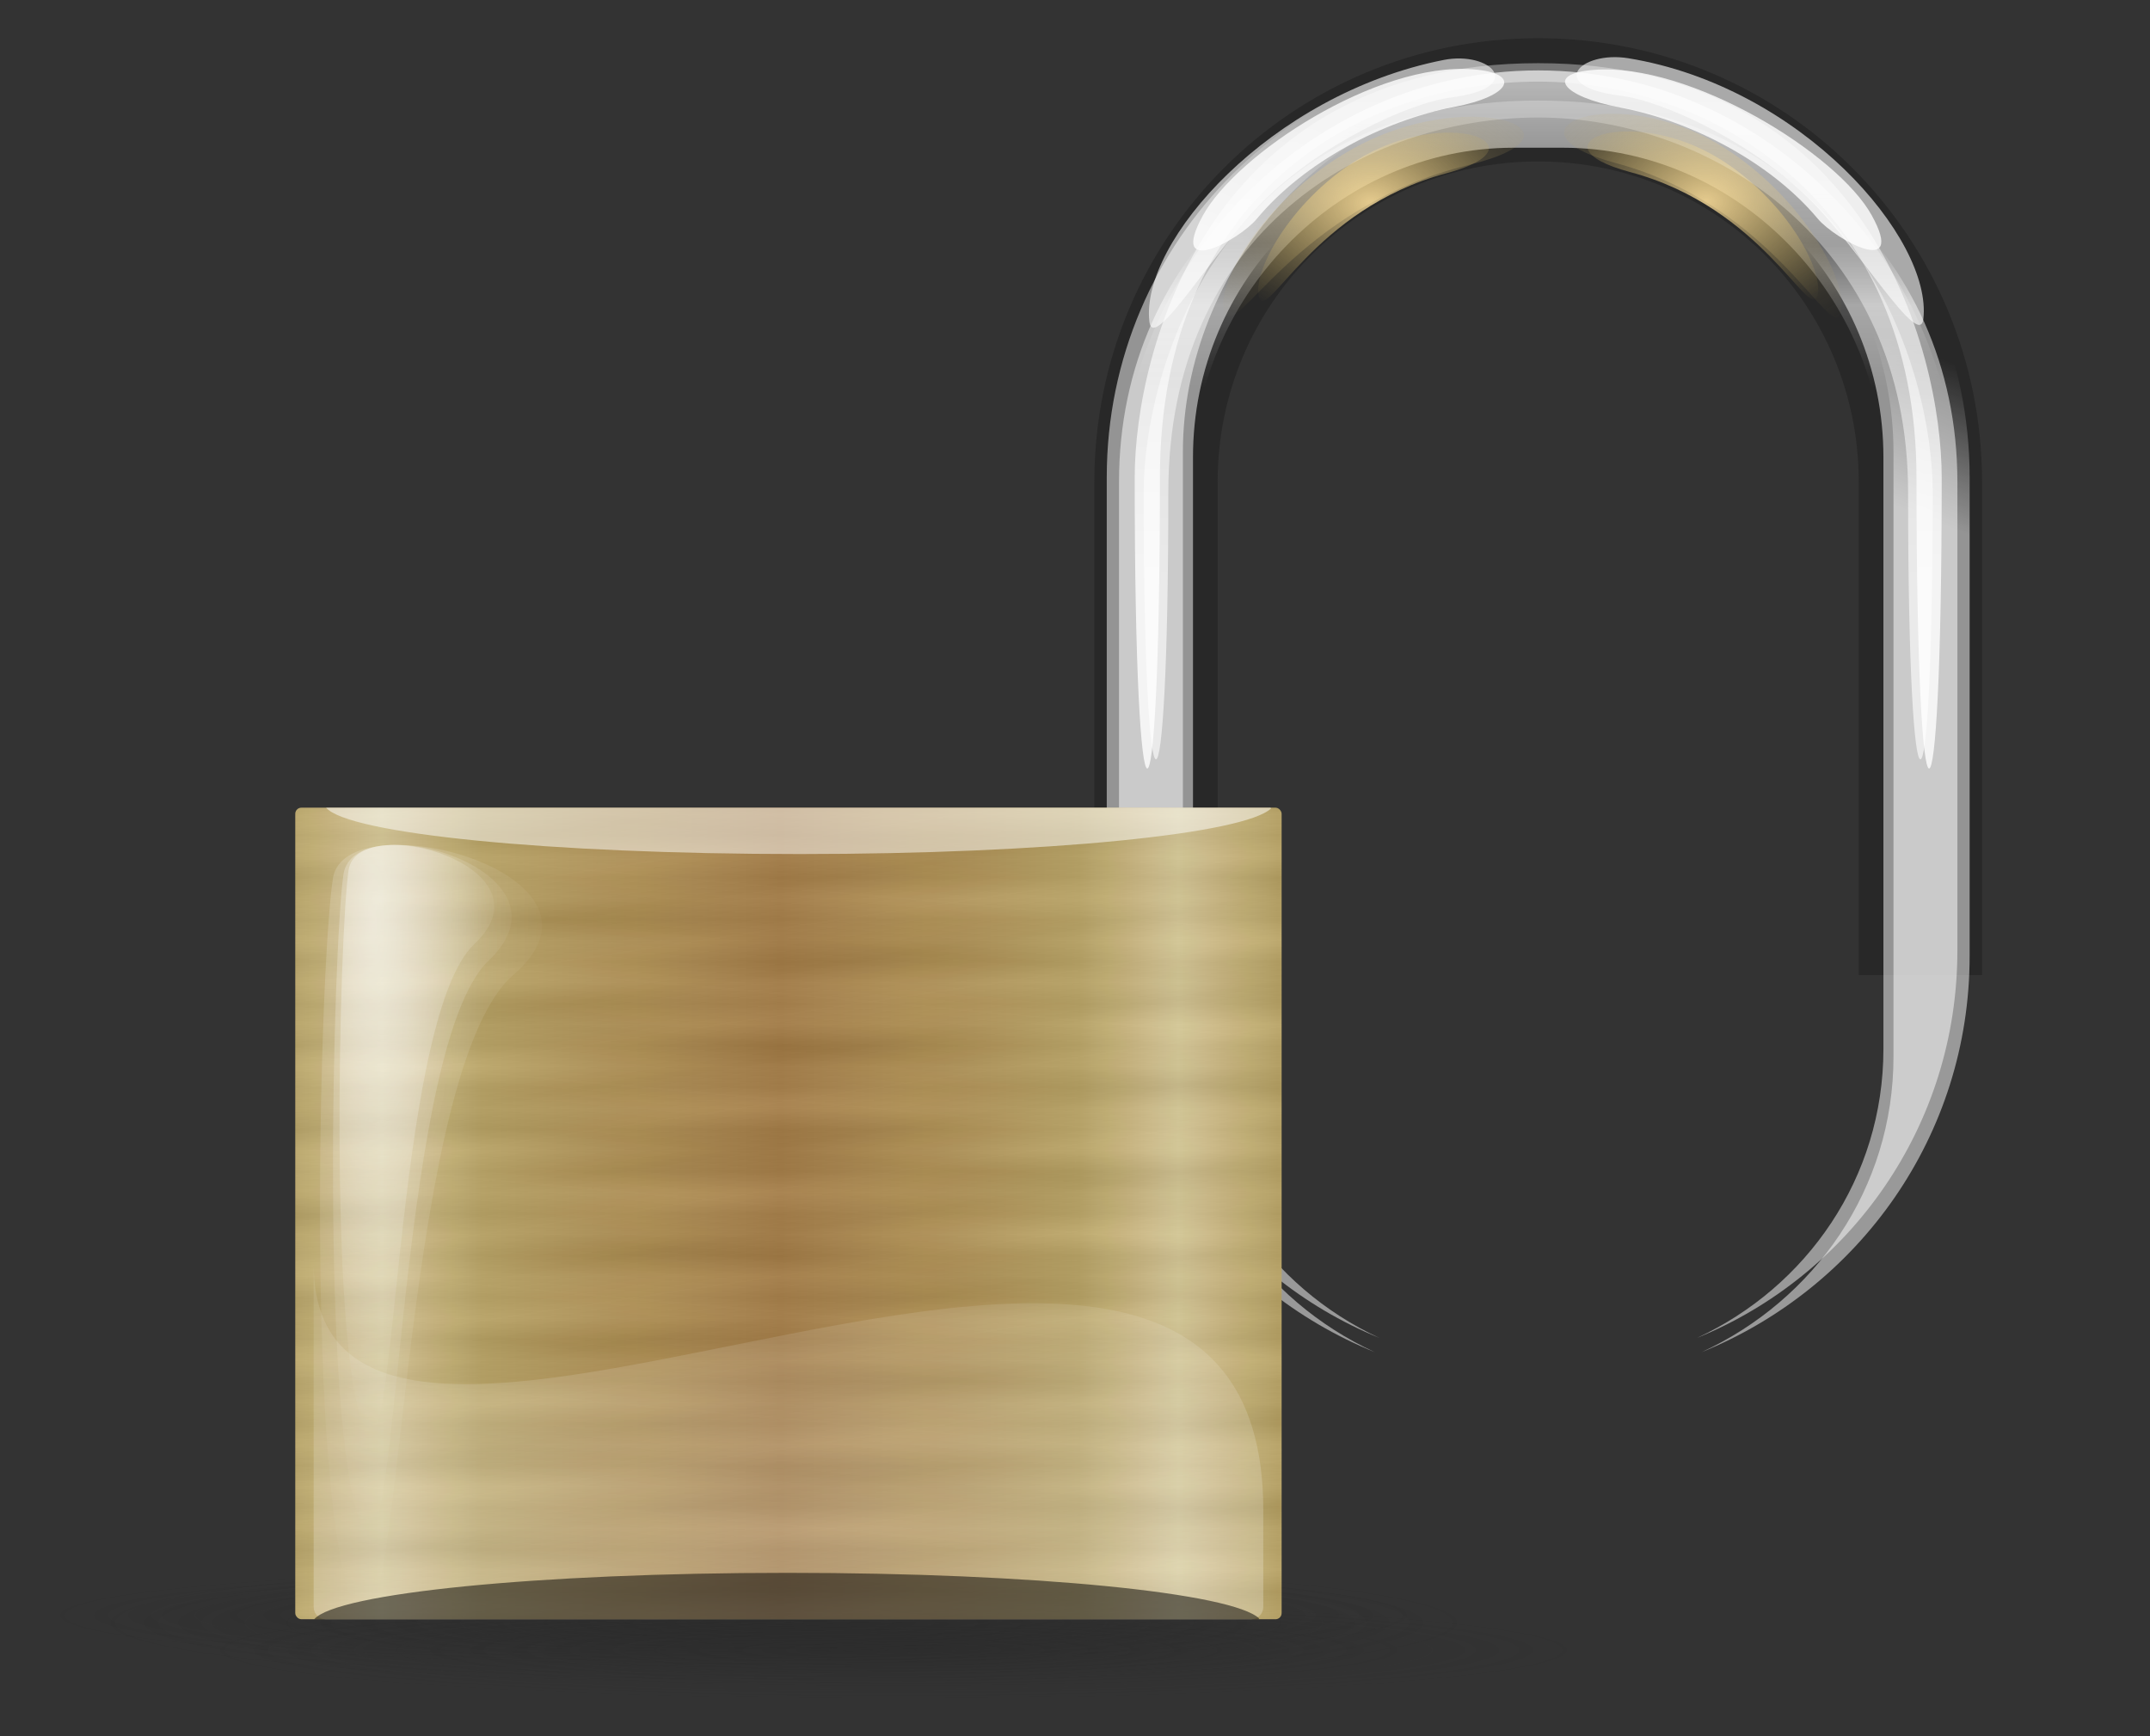 <?xml version="1.0" encoding="UTF-8"?>
<svg version="1.0" viewBox="0 0 175.5 141.75" xmlns="http://www.w3.org/2000/svg" xmlns:xlink="http://www.w3.org/1999/xlink">
<rect x="0" y="0" width="175.5" height="141.75" fill="#333333" stroke="none"/>
<defs>
<linearGradient id="c">
<stop stop-color="#282828" offset="0"/>
<stop stop-color="#282828" stop-opacity="0" offset="1"/>
</linearGradient>
<linearGradient id="b">
<stop stop-color="#ffe19c" offset="0"/>
<stop stop-color="#b79e4f" stop-opacity="0" offset="1"/>
</linearGradient>
<linearGradient id="a">
<stop stop-color="#fff" offset="0"/>
<stop stop-color="#fff" stop-opacity="0" offset="1"/>
</linearGradient>
<linearGradient id="d">
<stop offset="0"/>
<stop stop-color="#fff" offset="1"/>
</linearGradient>
<linearGradient id="x" x1="29.614" x2="44.724" y1="52.609" y2="52.609" gradientTransform="matrix(2.152 0 0 1.771 -.051 4.352)" gradientUnits="userSpaceOnUse" spreadMethod="reflect">
<stop stop-color="#a47c44" offset="0"/>
<stop stop-color="#baa363" offset=".75"/>
<stop stop-color="#d6c795" offset="1"/>
</linearGradient>
<linearGradient id="w" x1="29.094" x2="29.094" y1="46.357" y2="47.296" gradientTransform="matrix(2.219 0 0 1.826 -.051 -1.013)" gradientUnits="userSpaceOnUse" xlink:href="#d" spreadMethod="reflect"/>
<linearGradient id="v" x1="24.261" x2="24.606" y1="44.011" y2="45.888" gradientTransform="matrix(2.219 0 0 1.826 -.051 -1.013)" gradientUnits="userSpaceOnUse" xlink:href="#d" spreadMethod="reflect"/>
<radialGradient id="g" cx="20.361" cy="22.546" r="15.157" gradientTransform="matrix(.433 0 0 1.435 6.41 -.113)" gradientUnits="userSpaceOnUse" xlink:href="#a"/>
<radialGradient id="f" cx="20.361" cy="22.546" r="15.157" gradientTransform="matrix(.5 0 0 1.675 5.003 -5.108)" gradientUnits="userSpaceOnUse" xlink:href="#a"/>
<radialGradient id="e" cx="20.361" cy="22.546" r="15.157" gradientTransform="matrix(.621 0 0 1.882 2.389 -9.409)" gradientUnits="userSpaceOnUse" xlink:href="#a"/>
<radialGradient id="n" cx="21.595" cy="8.981" r="6.068" gradientTransform="matrix(2.367 0 0 1.726 -.404 8.57)" gradientUnits="userSpaceOnUse" xlink:href="#b"/>
<radialGradient id="m" cx="21.595" cy="8.981" r="6.068" gradientTransform="matrix(-2.367 0 0 1.726 129.12 8.47)" gradientUnits="userSpaceOnUse" xlink:href="#b"/>
<linearGradient id="u" x1="33.184" x2="33.184" y1="24.385" y2="-13.17" gradientTransform="matrix(2.161 0 0 1.804 -.051 10.85)" gradientUnits="userSpaceOnUse" xlink:href="#a"/>
<linearGradient id="t" x1="33.184" x2="33.184" y1="24.385" y2="-13.17" gradientTransform="matrix(2.21 0 0 1.964 -1.516 6.412)" gradientUnits="userSpaceOnUse" xlink:href="#a"/>
<linearGradient id="s" x1="38.782" x2="38.782" y1="9.575" y2="7.586" gradientTransform="matrix(1.632 0 0 2.482 -.051 8.57)" gradientUnits="userSpaceOnUse" xlink:href="#a"/>
<linearGradient id="r" x1="38.363" x2="39.724" y1="11.17" y2="6.092" gradientTransform="matrix(1.637 0 0 2.474 -.051 8.57)" gradientUnits="userSpaceOnUse" xlink:href="#a"/>
<radialGradient id="l" cx="21.595" cy="8.981" r="6.068" gradientTransform="matrix(3.085 0 0 2.053 -15.985 5.434)" gradientUnits="userSpaceOnUse" xlink:href="#b"/>
<radialGradient id="k" cx="21.595" cy="8.981" r="6.068" gradientTransform="matrix(-2.846 0 0 2.088 139.53 4.997)" gradientUnits="userSpaceOnUse" xlink:href="#b"/>
<radialGradient id="j" cx="8.018" cy="231.98" r="7.483" gradientTransform="matrix(7.531 0 0 .538 -61.705 14.541)" gradientUnits="userSpaceOnUse" xlink:href="#c"/>
<radialGradient id="i" cx="8.018" cy="231.98" r="7.483" gradientTransform="matrix(7.531 0 0 .538 -48.644 17.38)" gradientUnits="userSpaceOnUse" xlink:href="#c"/>
<radialGradient id="h" cx="8.018" cy="231.98" r="7.483" gradientTransform="matrix(7.531 0 0 .672 -57.6 -15.945)" gradientUnits="userSpaceOnUse" xlink:href="#c"/>
<linearGradient id="q" x1="26.974" x2="26.974" y1="68.68" y2="44.981" gradientTransform="matrix(2.136 0 0 1.826 2.349 -1.013)" gradientUnits="userSpaceOnUse" xlink:href="#a"/>
<linearGradient id="p" x1="35.996" x2="35.996" y1="1.625" y2="11.711" gradientTransform="matrix(1.632 0 0 2.436 -.051 10.593)" gradientUnits="userSpaceOnUse" xlink:href="#a"/>
<linearGradient id="o" x1="17.682" x2="17.425" y1="60.434" y2="62.78" gradientTransform="matrix(2.219 0 0 1.826 -.051 -1.013)" gradientUnits="userSpaceOnUse" xlink:href="#d" spreadMethod="reflect"/>
</defs>
<g transform="translate(61.201 -7.464)" fill-rule="evenodd">
<path d="m64.359 10.583c-20.072 0-36.231 16.159-36.231 36.231v40.256h10.064v-40.256c0-14.496 11.671-26.167 26.167-26.167s26.167 11.671 26.167 26.167v40.256h10.064v-40.256c0-20.072-16.159-36.231-36.231-36.231z" fill="#282828"/>
<path d="m64.359 13.212c-18.957 0-34.218 16.307-34.218 34.909v37.528c0 14.09 8.776 26.051 21.261 31.051-8.945-4.08-15.222-12.8-15.222-23.15v-47.404c0-14.225 11.67-26.621 26.166-26.621h4.026c14.496 0 26.167 12.396 26.167 26.621v47.404c0 10.35-6.277 19.07-15.222 23.15 12.484-5 21.26-16.961 21.26-31.051v-37.528c0-18.602-15.261-34.909-34.218-34.909z" fill="url(#p)" opacity=".65"/>
<path d="m64.359 11.437c-19.51 0-35.217 15.601-35.217 34.98v39.095c0 14.678 9.033 27.138 21.881 32.348-9.206-4.25-15.666-13.34-15.666-24.117v-49.384c0-14.819 12.011-29.082 26.931-29.082h4.143c14.919 0 26.93 14.263 26.93 29.082v49.384c0 10.777-6.46 19.867-15.666 24.117 12.848-5.21 21.881-17.67 21.881-32.348v-39.095c0-19.379-15.707-34.98-35.217-34.98z" fill="url(#r)" opacity=".5"/>
<path d="m49.471 20.586c-5.439 3.406-8.499 9.21-7.9 11.145 0.646 2.085 4.467-7.233 15.283-10.119 8.341-2.225 0-5.649-7.383-1.026z" fill="url(#n)" opacity=".8"/>
<path d="m79.248 20.486c5.438 3.405 8.498 9.21 7.899 11.145-0.646 2.085-4.467-7.233-15.283-10.119-8.341-2.225 0-5.649 7.384-1.026z" fill="url(#m)" opacity=".8"/>
<path d="m64.359 14.862c-18.957 0-34.218 12.995-34.218 31.952v38.244c0 14.357 8.776 26.542 21.261 31.642-8.945-4.15-15.222-13.05-15.222-23.591v-48.308c0-14.496 11.67-26.182 26.166-26.182h4.026c14.496 0 26.167 11.686 26.167 26.182v48.308c0 10.541-6.277 19.441-15.222 23.591 12.484-5.1 21.26-17.285 21.26-31.642v-38.244c0-18.957-15.261-31.952-34.218-31.952z" fill="url(#s)" opacity=".5"/>
<path d="m64.359 12.622c-26.762 0-32.937 23.315-32.937 33.86 0 31.635 2.058 31.635 2.058 0 0-23.199 16.463-32.355 30.879-32.355s30.879 10.103 30.879 32.355c0 31.635 2.059 31.635 2.059 0 0-10.545-6.176-33.86-32.938-33.86z" fill="url(#t)" opacity=".8"/>
<path d="m64.359 15.674c-26.167 0-32.205 22.301-32.205 31.988 0 29.062 2.013 29.062 2.013 0 0-21.312 16.096-30.605 30.192-30.605s30.193 10.162 30.193 30.605c0 29.062 2.012 29.062 2.012 0 0-9.687-6.038-31.988-32.205-31.988z" fill="url(#u)" opacity=".6"/>
<path d="m36.98 25.071c-2.876 5.248 3.027 1.931 4.398 0.273 3.854-4.659 10.367-8.036 16.085-9.138 4.794-0.924 5.525-2.776 1.577-3.082-7.872-0.611-19.304 6.915-22.06 11.947z" fill="#fff" opacity=".8"/>
<path d="m32.623 33.739c0.305 2.564 5.264-5.798 9.168-9.724 4.768-4.795 11.996-8.151 15.474-8.594 6.198-0.791 3.256-3.828-0.629-3.061-14.12 2.789-24.79 14.839-24.013 21.379z" fill="#fff" opacity=".6"/>
<path d="m91.58 25.035c2.894 5.237-3.02 1.942-4.397 0.29-3.871-4.645-10.397-7.998-16.119-9.08-4.798-0.906-6.148-2.752-2.201-3.073 7.87-0.64 19.942 6.842 22.717 11.863z" fill="#fff" opacity=".8"/>
<path d="m95.798 33.508c-0.295 2.566-5.284-5.779-9.203-9.69-4.786-4.777-12.026-8.107-15.505-8.537-6.201-0.768-3.293-3.696 0.617-3.063 14.141 2.302 24.844 14.747 24.091 21.29z" fill="#fff" opacity=".6"/>
<path d="m49.032 19.721c-7.089 4.049-11.079 10.952-10.298 13.252 0.842 2.48 5.823-8.601 19.923-12.032 10.873-2.646 0-6.717-9.625-1.22z" fill="url(#l)" opacity=".4"/>
<path d="m79.54 19.528c6.541 4.119 10.222 11.139 9.501 13.479-0.776 2.521-5.372-8.748-18.381-12.238-10.031-2.691 1e-3 -6.831 8.88-1.241z" fill="url(#k)" opacity=".4"/>
<path d="m55.039 139.34c0 2.22-25.233 4.02-56.359 4.02s-56.359-1.8-56.359-4.02c0-2.23 25.233-4.03 56.359-4.03s56.359 1.8 56.359 4.03z" fill="url(#j)" opacity=".4"/>
<path d="m59.144 140.05c0 2.78-25.233 5.03-56.359 5.03-31.127 0-56.359-2.25-56.359-5.03s25.232-5.03 56.359-5.03c31.126 0 56.359 2.25 56.359 5.03z" fill="url(#h)" opacity=".4"/>
<path d="m68.1 142.17c0 2.23-25.233 4.03-56.359 4.03s-56.359-1.8-56.359-4.03c0-2.22 25.233-4.02 56.359-4.02s56.359 1.8 56.359 4.02z" fill="url(#i)" opacity=".4"/>
</g>
<g transform="translate(0 8.583)" fill-rule="evenodd">
<rect x="24.103" y="57.359" width="80.513" height="66.259" rx=".5" ry=".5" fill="url(#x)"/>
<rect x="24.103" y="57.359" width="80.513" height="66.259" rx=".5" ry=".5" fill="url(#w)" opacity=".03"/>
<rect x="24.103" y="57.359" width="80.513" height="66.259" rx=".5" ry=".5" fill="url(#v)" opacity=".03"/>
<rect x="24.103" y="57.359" width="80.513" height="66.259" rx=".5" ry=".5" fill="url(#o)" opacity=".03"/>
<path d="m26.619 57.359c1.81 2.122 18.145 3.786 38.655 3.786 20.229 0 36.296-1.647 38.486-3.727-0.03-3e-3 -0.03-0.059-0.06-0.059h-77.081z" fill="#fff" opacity=".5"/>
<g transform="matrix(1.72 0 0 1.982 4.421 1.488)">
<path d="m13.971 30.767c-0.439 2.629-0.931 19.309 0.697 22.88 1.592 3.493 1.393-16.667 5.273-19.84 3.921-3.207-5.555-5.52-5.97-3.04z" fill="url(#g)" opacity=".403"/>
<path d="m13.729 30.942c-0.508 3.069-1.075 22.541 0.803 26.71 1.837 4.078 1.608-19.457 6.085-23.161 4.525-3.744-6.41-6.445-6.888-3.549z" fill="url(#f)" opacity=".3"/>
<path d="m13.232 31.092c-0.631 3.449-1.335 25.325 0.998 30.009 2.283 4.582 1.998-21.86 7.562-26.022 5.623-4.206-7.966-7.24-8.56-3.987z" fill="url(#e)" opacity=".2"/>
</g>
<g transform="matrix(-1.72 0 0 1.982 124.3 1.488)">
<path d="m13.971 30.767c-0.439 2.629-0.931 19.309 0.697 22.88 1.592 3.493 1.393-16.667 5.273-19.84 3.921-3.207-5.555-5.52-5.97-3.04z" fill="url(#g)" opacity=".403"/>
<path d="m13.729 30.942c-0.508 3.069-1.075 22.541 0.803 26.71 1.837 4.078 1.608-19.457 6.085-23.161 4.525-3.744-6.41-6.445-6.888-3.549z" fill="url(#f)" opacity=".3"/>
<path d="m13.232 31.092c-0.631 3.449-1.335 25.325 0.998 30.009 2.283 4.582 1.998-21.86 7.562-26.022 5.623-4.206-7.966-7.24-8.56-3.987z" fill="url(#e)" opacity=".2"/>
</g>
<path d="m103.12 114.72v7.89c0 0.56-0.44 1.01-0.97 1.01h-75.578c-0.537 0-0.969-0.45-0.969-1.01v-28.014c0 29.514 77.517-20.879 77.517 20.124z" fill="url(#q)" opacity=".25"/>
<path d="m25.647 123.62c1.81-2.12 18.145-3.79 38.655-3.79 20.229 0 36.298 1.65 38.488 3.73-0.04 0-0.03 0.06-0.06 0.06h-77.083z" opacity=".5"/>
</g>
</svg>
